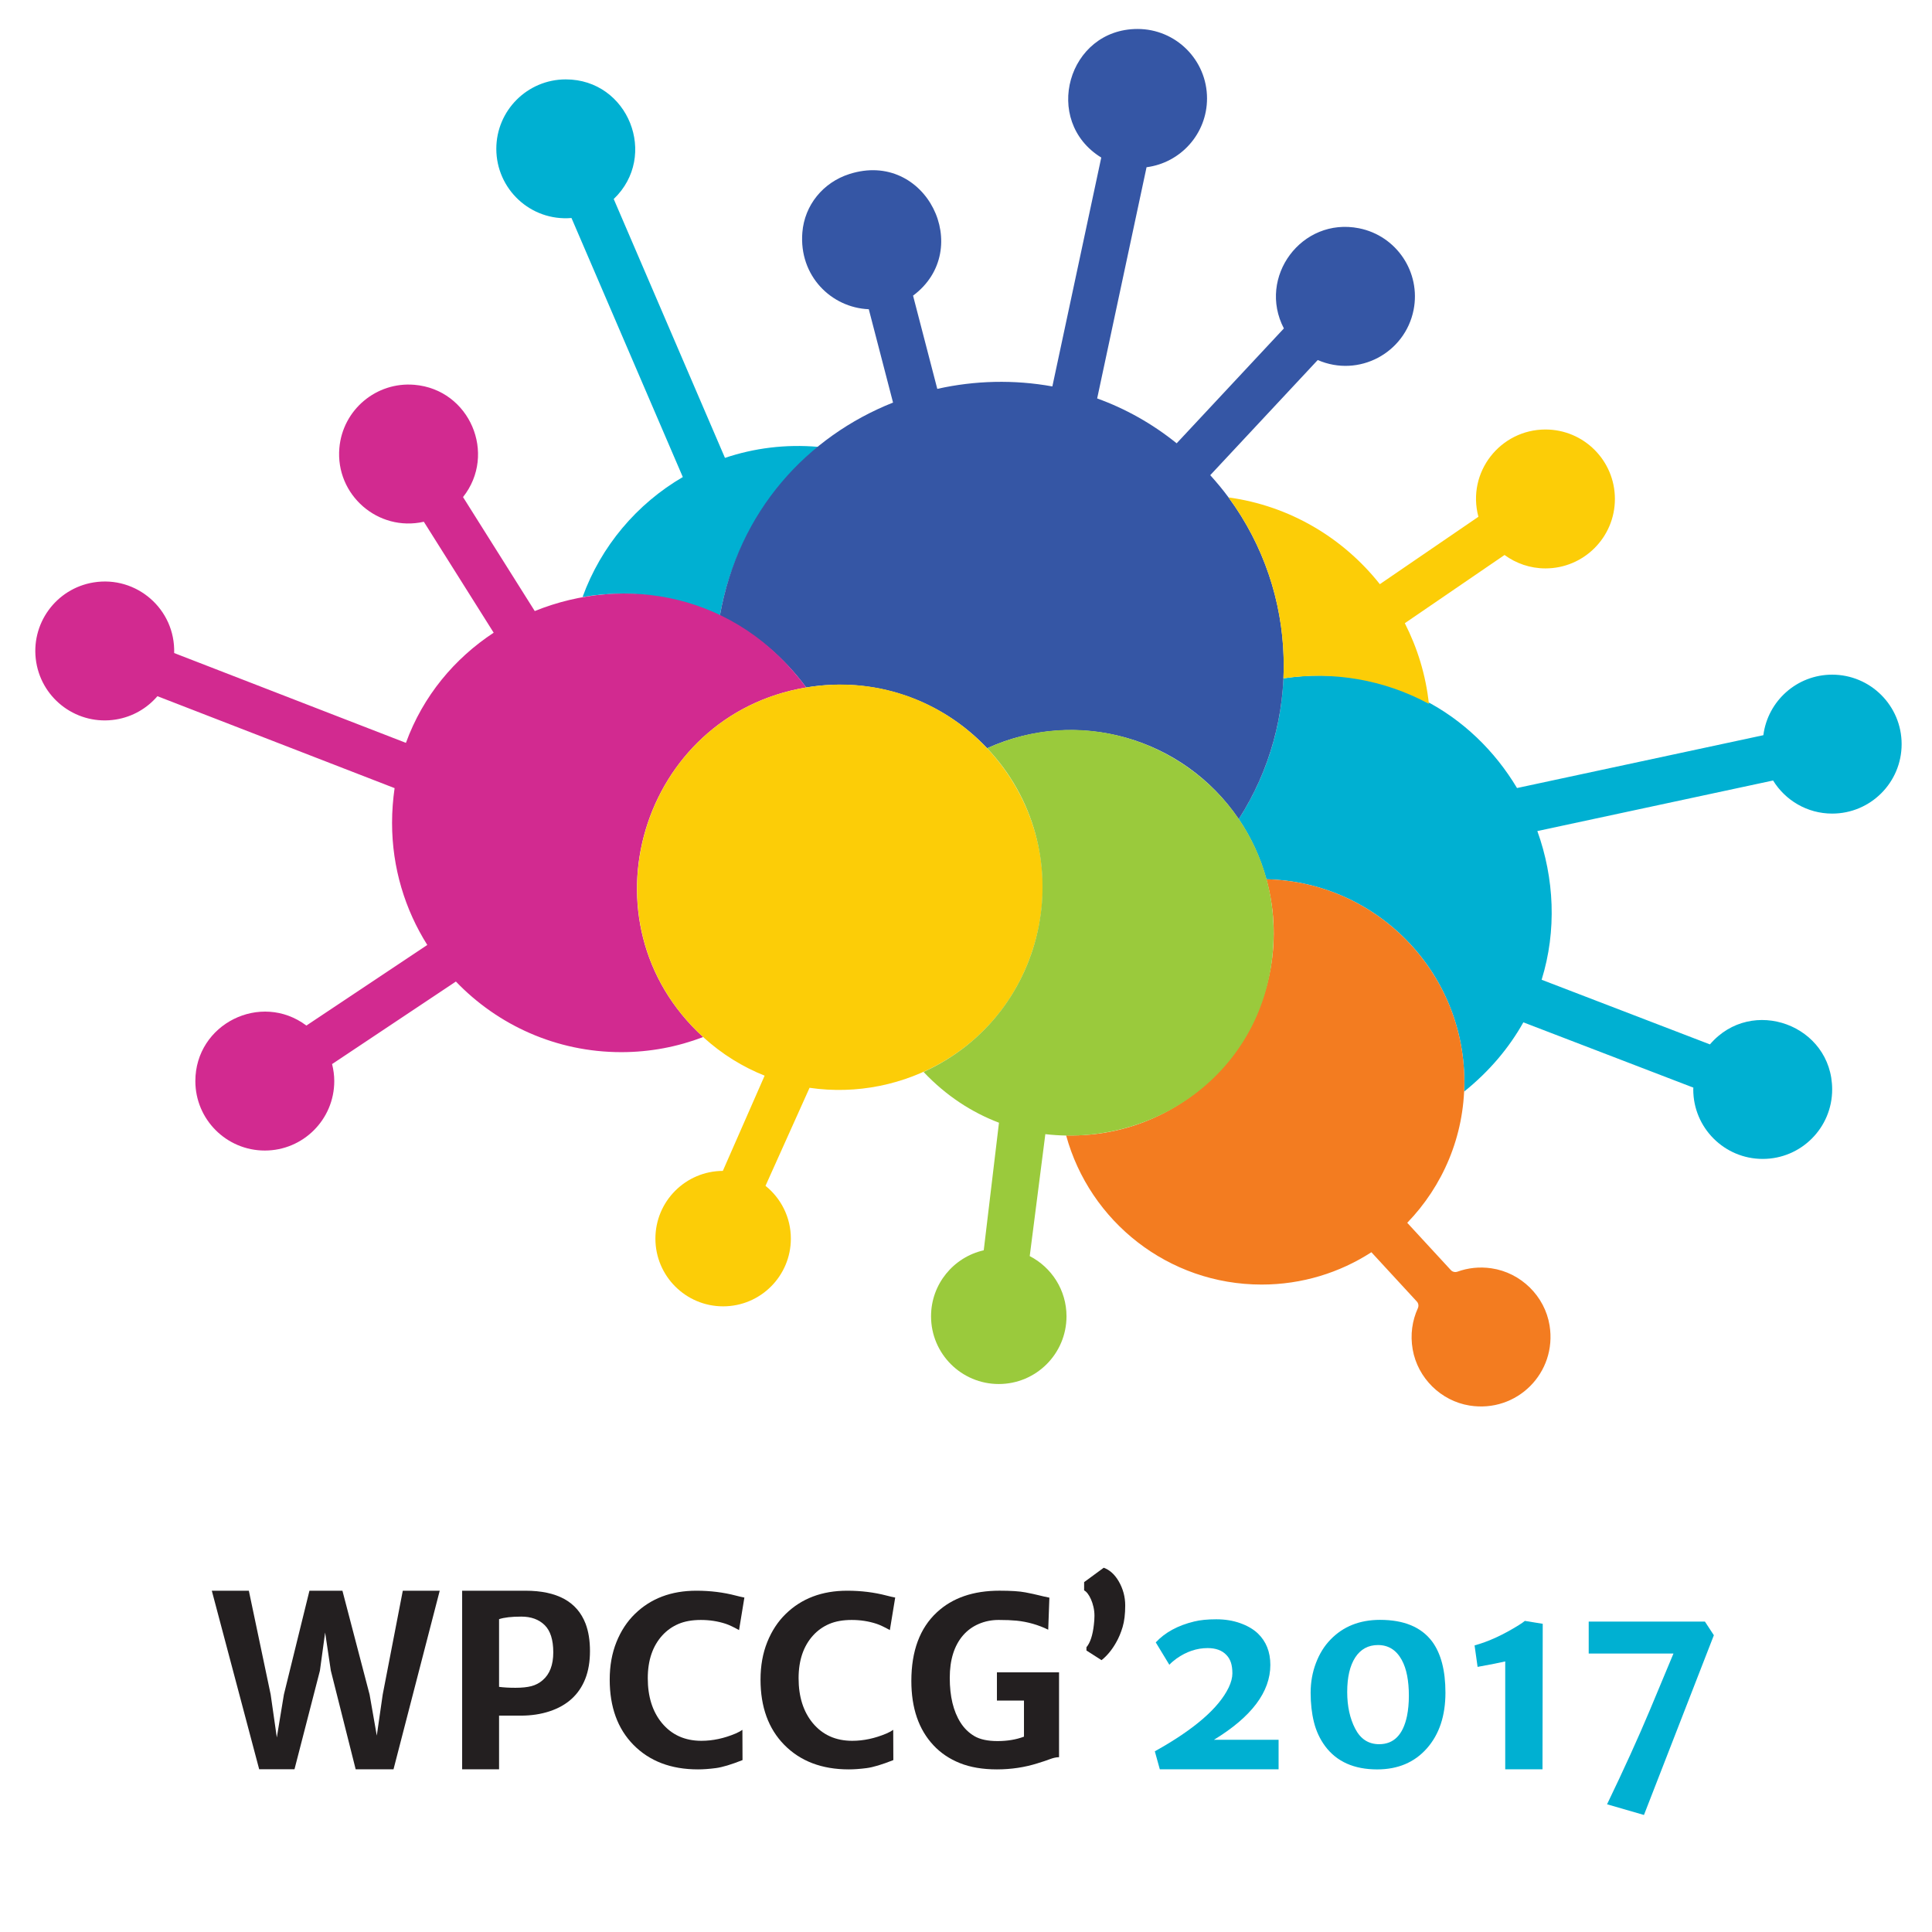 <?xml version="1.0" encoding="utf-8"?>
<!-- Generator: Adobe Illustrator 15.0.0, SVG Export Plug-In . SVG Version: 6.00 Build 0)  -->
<!DOCTYPE svg PUBLIC "-//W3C//DTD SVG 1.1//EN" "http://www.w3.org/Graphics/SVG/1.1/DTD/svg11.dtd">
<svg version="1.1" id="Layer_1" xmlns="http://www.w3.org/2000/svg" xmlns:xlink="http://www.w3.org/1999/xlink" x="0px" y="0px"
	 width="195px" height="195px" viewBox="0 0 195 195" enable-background="new 0 0 195 195" xml:space="preserve">
<g>
	<g>
		<g>
			<g>
				<path fill="#00B0D2" d="M73.172,46.215L61.944,20.087c4.549-4.348,1.479-12.074-4.839-12.074c-3.872,0-7.011,3.138-7.011,7.01
					c0,4.042,3.435,7.321,7.587,6.981l11.236,26.145c-4.639,2.706-8.259,6.98-10.118,12.11c4.649-0.792,9.472-0.183,13.854,1.907
					c1.206-6.824,4.818-12.817,9.938-17.063C79.281,44.814,76.098,45.23,73.172,46.215z"/>
				<path fill="#00B0D2" d="M184.924,68.095c-3.565,0-6.503,2.665-6.945,6.11l-24.863,5.333
					c-4.481-7.502-12.947-12.641-23.578-11.071c-0.229,5.22-1.855,10.073-4.511,14.205c1.245,1.833,2.196,3.881,2.796,6.074
					c11.397,0.266,20.5,9.857,19.951,21.433c2.586-2.079,4.56-4.455,5.981-6.993l17.159,6.59c-0.002,0.063-0.01,0.123-0.01,0.186
					c0,3.871,3.139,7.01,7.01,7.01c3.872,0,7.01-3.139,7.01-7.01c0-6.498-8.117-9.485-12.337-4.549l-16.988-6.525
					c1.54-4.968,1.278-10.25-0.432-15.008l23.793-5.103c1.233,2.001,3.439,3.34,5.964,3.34c3.872,0,7.011-3.138,7.011-7.01
					S188.796,68.095,184.924,68.095z"/>
			</g>
			<g>
				<path fill="#3556A5" d="M137.165,23.039c-5.785-1.149-10.279,4.933-7.581,10.11l-10.822,11.594
					c-2.48-1.996-5.189-3.507-8.024-4.527l4.985-23.337c3.442-0.445,6.104-3.381,6.104-6.945c0-3.872-3.139-7.01-7.01-7.01
					c-7.052,0-9.667,9.284-3.665,12.978l-4.936,23.101c-3.861-0.699-7.821-0.603-11.615,0.247l-2.445-9.411
					c6.254-4.649,1.323-14.761-6.433-12.272c-2.645,0.848-4.52,3.13-4.741,5.899c-0.353,4.382,2.929,7.591,6.706,7.745l2.448,9.421
					c-8.569,3.403-15.593,10.841-17.483,21.534c3.471,1.655,6.463,4.15,8.717,7.221c6.813-1.138,13.598,1.19,18.266,6.133
					c9.018-4.099,19.753-1.152,25.392,7.151c6.32-9.834,6.108-22.77-1.03-32.466c-0.586-0.797-1.208-1.535-1.846-2.246
					l10.848-11.621c4.142,1.801,8.812-0.708,9.676-5.058C143.428,27.483,140.961,23.793,137.165,23.039z"/>
			</g>
			<g>
				<path fill="#D22A90" d="M81.37,69.387c-7.02-9.564-18.315-11.397-27.396-7.712l-7.24-11.504
					c3.444-4.347,0.682-10.851-4.896-11.331c-3.857-0.332-7.254,2.525-7.586,6.383c-0.406,4.716,3.895,8.483,8.527,7.439
					l7.049,11.199c-3.947,2.593-7.135,6.382-8.857,11.117l-23.392-9.066c0.128-4.448-3.819-7.829-8.13-7.128
					c-3.821,0.622-6.415,4.223-5.794,8.044c0.622,3.821,4.224,6.415,8.045,5.793c1.697-0.276,3.15-1.142,4.189-2.353l23.938,9.279
					c-0.162,1.132-0.256,2.301-0.256,3.512c0,4.529,1.307,8.75,3.556,12.317l-12.203,8.135c-4.601-3.45-11.207-0.171-11.207,5.605
					c0,3.871,3.139,7.01,7.011,7.01c3.871,0,7.01-3.139,7.01-7.01c0-0.594-0.082-1.167-0.221-1.717l12.497-8.331
					c4.211,4.39,10.131,7.127,16.694,7.127c2.911,0,5.695-0.543,8.262-1.524C58.304,93.106,64.693,72.171,81.37,69.387z"/>
				<path fill="#F37C20" d="M156.401,133.778c-0.479-2.964-2.898-5.332-5.869-5.766c-1.212-0.178-2.373-0.041-3.42,0.337
					c-0.237,0.085-0.501,0.032-0.673-0.154l-4.404-4.776c3.568-3.688,5.764-8.707,5.764-14.227c0-11.14-8.909-20.189-19.976-20.447
					c3.604,13.188-6.49,26.175-20.217,25.854c2.371,8.676,10.305,15.054,19.732,15.054c4.09,0,7.889-1.202,11.079-3.263l4.588,4.977
					c0.171,0.185,0.203,0.451,0.099,0.681c-0.563,1.233-0.78,2.657-0.52,4.15c0.504,2.886,2.847,5.201,5.739,5.665
					C153.104,142.629,157.172,138.558,156.401,133.778z"/>
				<path fill="#D22A90" d="M84.464,90.947c0.094-0.016,0.187-0.033,0.279-0.05c-0.071-0.049-0.14-0.101-0.211-0.15
					C84.509,90.813,84.489,90.88,84.464,90.947z"/>
			</g>
			<g>
				<path fill="#FCCD07" d="M155.985,43.35c-4.538,0-7.967,4.289-6.768,8.809l-9.947,6.803c-3.689-4.665-9.094-7.912-15.273-8.756
					c3.856,5.238,5.832,11.607,5.541,18.261c5.011-0.74,10.15,0.12,14.683,2.573c-0.31-2.907-1.161-5.647-2.43-8.14l10.065-6.884
					c1.158,0.848,2.583,1.354,4.129,1.354c3.872,0,7.01-3.139,7.01-7.01S159.857,43.35,155.985,43.35z"/>
			</g>
		</g>
		<path fill="#FCCD07" d="M81.37,69.387c-16.711,2.79-23.023,23.757-10.399,35.286c1.898,1.734,4.003,3.018,6.204,3.896
			l-4.218,9.611c-3.762,0.018-6.806,3.07-6.806,6.835c0,3.775,3.061,6.836,6.836,6.836c3.774,0,6.835-3.061,6.835-6.836
			c0-2.155-1-4.075-2.559-5.327l4.447-9.895c9.45,1.389,19.411-3.957,22.586-14.131C108.812,81.191,96.489,66.862,81.37,69.387z"/>
		<path fill="#9ACA3C" d="M99.635,75.52c9.618,10.185,6.393,26.848-6.419,32.672c2.278,2.412,4.881,4.088,7.612,5.125l-1.537,12.877
			c-3.045,0.69-5.319,3.408-5.319,6.661c0,3.775,3.061,6.836,6.836,6.836s6.836-3.061,6.836-6.836c0-2.648-1.509-4.94-3.712-6.075
			l1.576-12.309c11.648,1.365,23.041-7.079,23.041-20.321C128.549,79.301,113.166,69.37,99.635,75.52z"/>
	</g>
	<g>
		<path fill="#231F20" d="M21.378,160.553h3.738l2.203,10.477l0.621,4.336l0.715-4.336l2.578-10.477h3.328l2.742,10.477l0.727,4.148
			l0.598-4.148l2.027-10.477h3.727l-4.664,18.023h-3.82l-2.508-9.961l-0.574-3.844l-0.527,3.855l-2.566,9.949H26.16L21.378,160.553z
			"/>
		<path fill="#231F20" d="M57.707,171.459c-0.602,0.55-1.346,0.972-2.232,1.264c-0.887,0.293-1.857,0.439-2.912,0.439
			s-1.785,0-2.191,0v5.414h-3.727v-18.023h1.125h5.262c3.195,0,5.219,1.108,6.07,3.325c0.297,0.78,0.445,1.701,0.445,2.763
			c0,1.063-0.156,1.992-0.469,2.793C58.765,170.234,58.308,170.909,57.707,171.459z M55.843,166.776
			c0-1.266-0.291-2.185-0.873-2.754c-0.582-0.57-1.367-0.855-2.355-0.855s-1.736,0.086-2.244,0.258v6.832
			c0.461,0.063,1.014,0.094,1.658,0.094s1.18-0.055,1.605-0.166s0.803-0.309,1.131-0.594
			C55.484,168.981,55.843,168.043,55.843,166.776z"/>
		<path fill="#231F20" d="M61.539,169.524c0-1.4,0.227-2.663,0.68-3.789c0.453-1.125,1.074-2.071,1.863-2.838
			c1.602-1.563,3.668-2.344,6.199-2.344c1.406,0,2.734,0.164,3.984,0.492c0.297,0.078,0.586,0.145,0.867,0.199l-0.539,3.283
			c-0.563-0.313-1.012-0.524-1.348-0.635c-0.789-0.258-1.623-0.387-2.502-0.387s-1.631,0.133-2.256,0.398s-1.168,0.648-1.629,1.149
			c-0.984,1.079-1.477,2.522-1.477,4.332c0,1.864,0.477,3.374,1.43,4.528c0.992,1.194,2.32,1.791,3.984,1.791
			c1.141,0,2.293-0.246,3.457-0.738c0.297-0.131,0.523-0.254,0.68-0.369l0.012,3.053c-1.141,0.453-2.041,0.723-2.701,0.809
			s-1.26,0.129-1.799,0.129c-2.719,0-4.891-0.828-6.516-2.483C62.335,174.48,61.539,172.287,61.539,169.524z"/>
		<path fill="#231F20" d="M76.761,169.524c0-1.4,0.227-2.663,0.68-3.789c0.453-1.125,1.074-2.071,1.863-2.838
			c1.602-1.563,3.668-2.344,6.199-2.344c1.406,0,2.734,0.164,3.984,0.492c0.297,0.078,0.586,0.145,0.867,0.199l-0.539,3.283
			c-0.563-0.313-1.012-0.524-1.348-0.635c-0.789-0.258-1.623-0.387-2.502-0.387s-1.631,0.133-2.256,0.398s-1.168,0.648-1.629,1.149
			c-0.984,1.079-1.477,2.522-1.477,4.332c0,1.864,0.477,3.374,1.43,4.528c0.992,1.194,2.32,1.791,3.984,1.791
			c1.141,0,2.293-0.246,3.457-0.738c0.297-0.131,0.523-0.254,0.68-0.369l0.012,3.053c-1.141,0.453-2.041,0.723-2.701,0.809
			s-1.26,0.129-1.799,0.129c-2.719,0-4.891-0.828-6.516-2.483C77.558,174.48,76.761,172.287,76.761,169.524z"/>
		<path fill="#231F20" d="M98.353,175.233c0.566,0.33,1.344,0.496,2.332,0.496s1.877-0.148,2.666-0.445v-3.645h-2.73v-2.848h6.27
			v8.566c-0.266,0-0.57,0.065-0.914,0.195s-0.762,0.27-1.254,0.42c-1.297,0.41-2.664,0.615-4.102,0.615s-2.684-0.211-3.738-0.633
			s-1.945-1.023-2.672-1.805c-1.484-1.586-2.227-3.748-2.227-6.487c0-3.024,0.859-5.335,2.578-6.929
			c1.563-1.454,3.668-2.182,6.316-2.182c1.156,0,2.027,0.057,2.613,0.17s1.039,0.211,1.359,0.293s0.676,0.162,1.066,0.24
			l-0.117,3.234c-1.016-0.494-2.082-0.798-3.199-0.912c-0.492-0.048-1.094-0.072-1.805-0.072s-1.377,0.133-1.998,0.398
			s-1.15,0.648-1.588,1.149c-0.898,1.04-1.348,2.473-1.348,4.298c0,1.871,0.363,3.377,1.09,4.518
			C97.32,174.447,97.787,174.901,98.353,175.233z"/>
		<path fill="#231F20" d="M109.656,166.588v-0.328c0.383-0.453,0.633-1.211,0.75-2.273c0.039-0.305,0.059-0.607,0.059-0.908
			s-0.033-0.596-0.1-0.885s-0.15-0.547-0.252-0.773c-0.211-0.469-0.441-0.77-0.691-0.902v-0.832l1.98-1.453
			c0.602,0.219,1.105,0.676,1.512,1.371c0.438,0.758,0.656,1.57,0.656,2.438s-0.088,1.594-0.264,2.18s-0.393,1.102-0.65,1.547
			c-0.422,0.75-0.914,1.348-1.477,1.793L109.656,166.588z"/>
		<path fill="#00B0D2" d="M128.218,168.04c0,2.729-1.898,5.249-5.695,7.561h6.527v2.977h-11.988l-0.504-1.816
			c3.961-2.203,6.445-4.348,7.453-6.434c0.25-0.523,0.375-1,0.375-1.43s-0.049-0.793-0.146-1.09s-0.248-0.551-0.451-0.762
			c-0.438-0.469-1.07-0.703-1.898-0.703c-1.094,0-2.141,0.352-3.141,1.057c-0.281,0.201-0.523,0.41-0.727,0.628l-1.371-2.259
			c0.938-1.008,2.23-1.711,3.879-2.109c0.602-0.148,1.344-0.223,2.227-0.223s1.688,0.13,2.414,0.389s1.316,0.601,1.77,1.025
			C127.792,165.663,128.218,166.725,128.218,168.04z"/>
		<path fill="#00B0D2" d="M133.75,176.245c-0.531-0.719-0.908-1.527-1.131-2.426s-0.334-1.885-0.334-2.959s0.18-2.08,0.539-3.018
			s0.848-1.723,1.465-2.355c1.281-1.328,2.949-1.992,5.004-1.992c2.406,0,4.156,0.727,5.25,2.18
			c0.898,1.211,1.348,2.934,1.348,5.168c0,2.336-0.625,4.211-1.875,5.625s-2.922,2.121-5.016,2.121
			C136.664,178.588,134.914,177.807,133.75,176.245z M139.199,176.045c1.477,0,2.414-0.949,2.813-2.848
			c0.125-0.625,0.188-1.309,0.188-2.051s-0.059-1.418-0.176-2.027s-0.301-1.141-0.551-1.594c-0.547-0.992-1.344-1.488-2.391-1.488
			c-0.984,0-1.75,0.418-2.297,1.254c-0.539,0.836-0.809,1.996-0.809,3.48c0,1.438,0.27,2.676,0.809,3.715
			S138.128,176.045,139.199,176.045z"/>
		<path fill="#00B0D2" d="M151.925,167.69c-0.523,0.125-1.453,0.309-2.789,0.551l-0.305-2.168c1.406-0.383,2.902-1.07,4.488-2.063
			c0.242-0.148,0.438-0.285,0.586-0.41l1.805,0.293l-0.023,14.684h-3.762V167.69z"/>
		<path fill="#00B0D2" d="M162.203,182.11c1.703-3.533,3.146-6.709,4.33-9.531c1.184-2.821,1.975-4.717,2.373-5.686h-8.555v-3.223
			h11.73l0.902,1.377l-7.055,18.141L162.203,182.11z"/>
	</g>
</g>
</svg>
